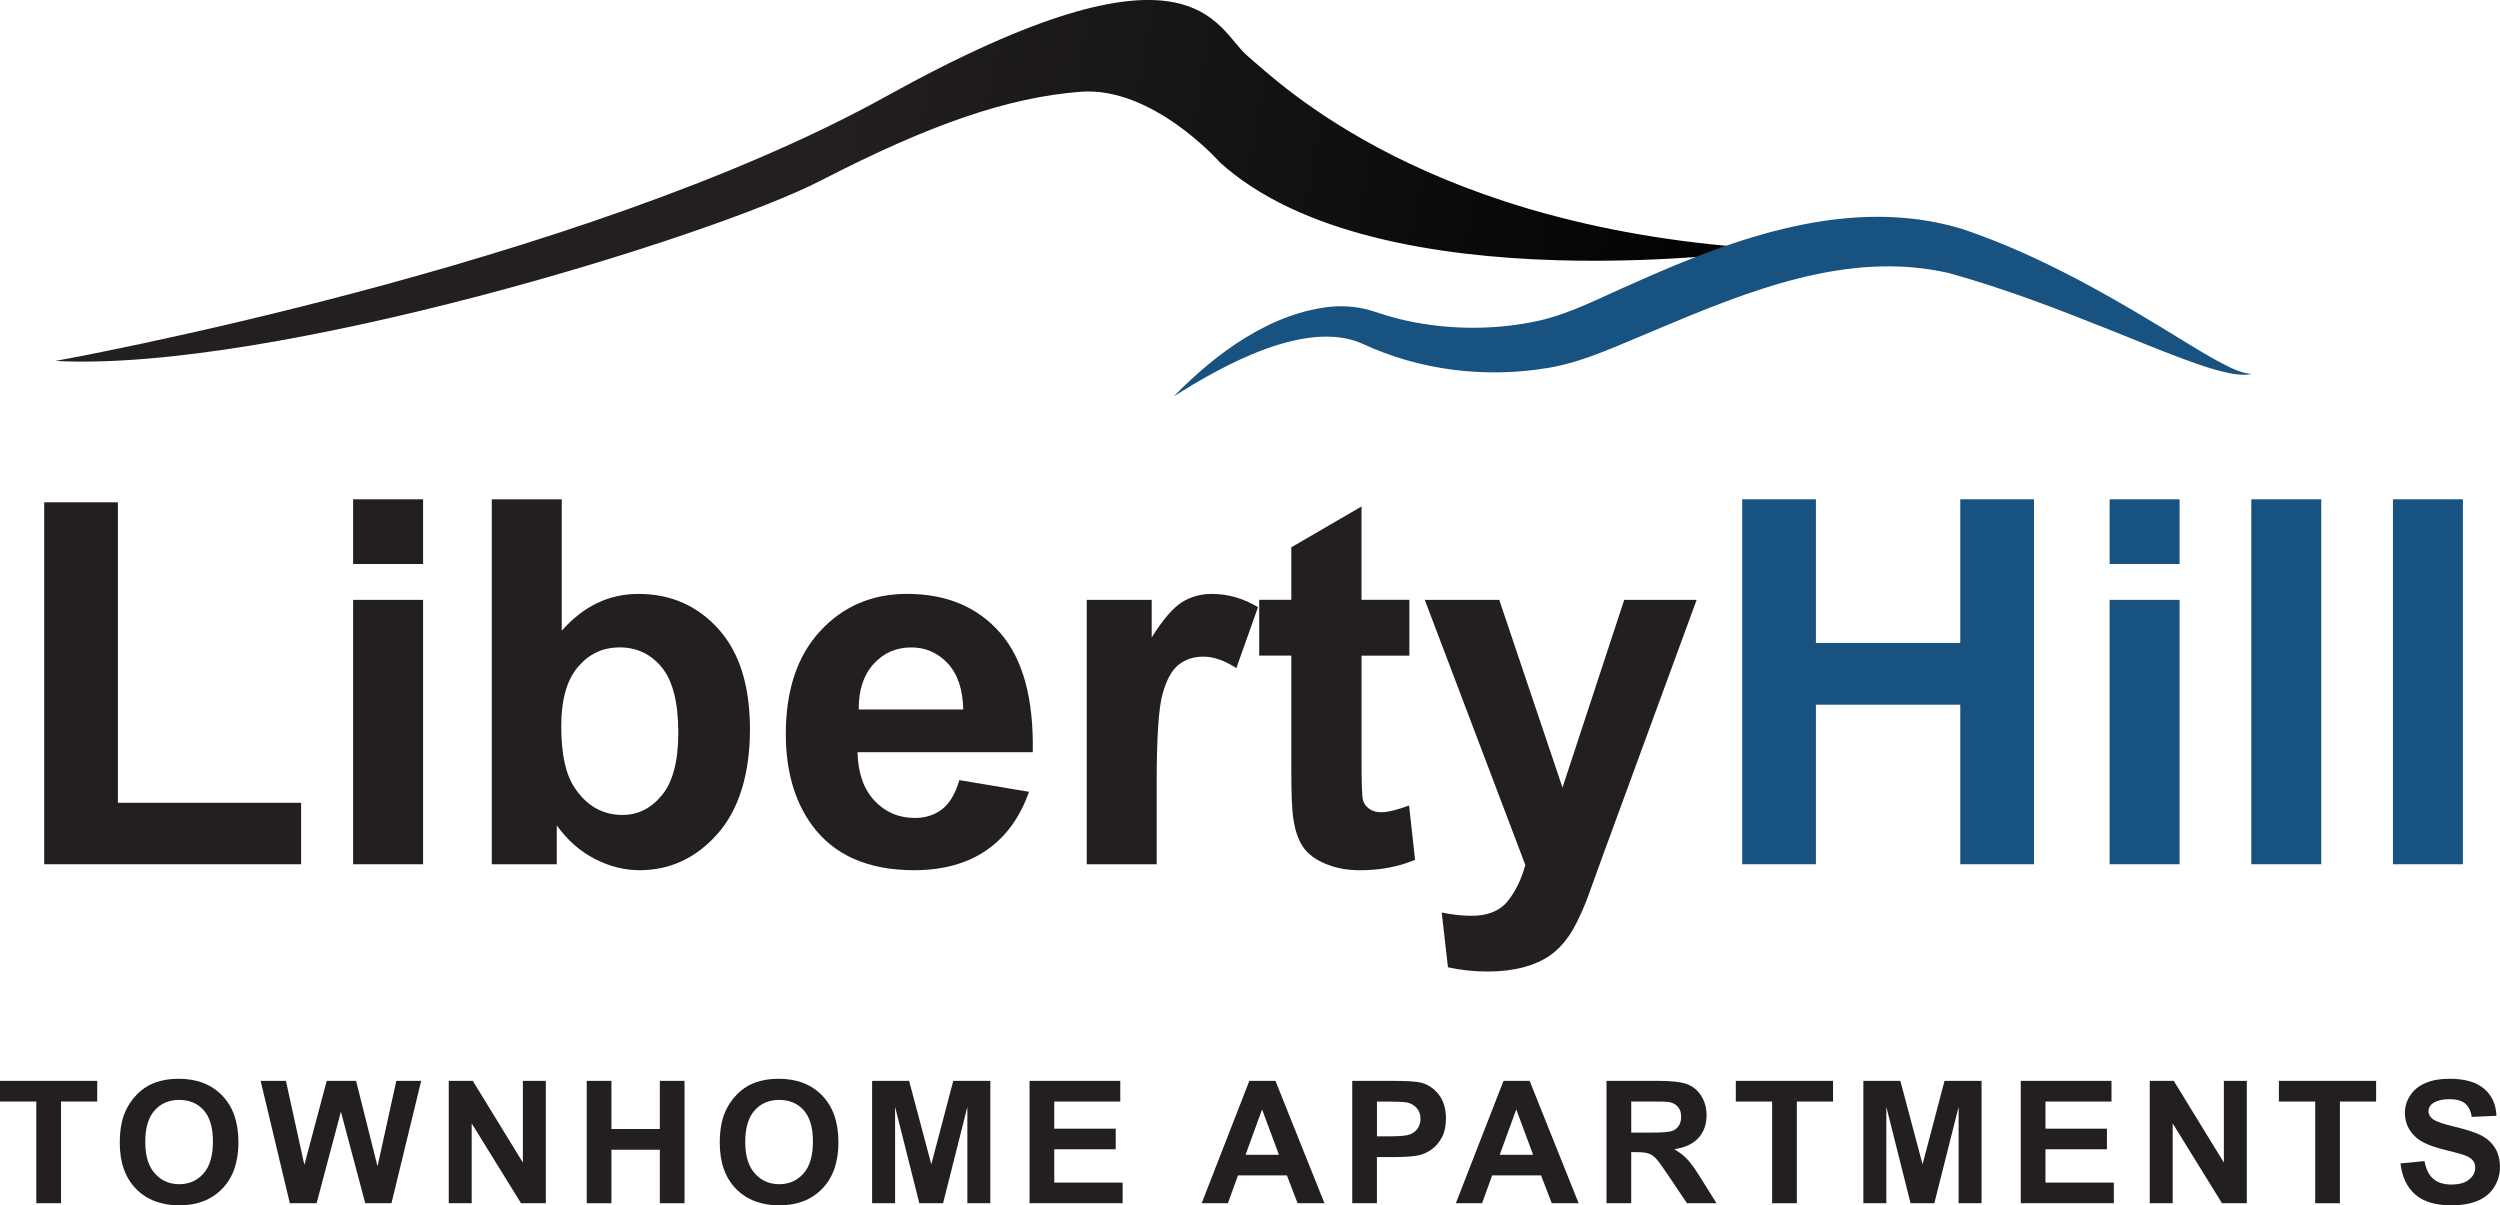 <?xml version="1.0" encoding="UTF-8"?>
<svg id="Layer_3" data-name="Layer 3" xmlns="http://www.w3.org/2000/svg" xmlns:xlink="http://www.w3.org/1999/xlink" viewBox="0 0 810.47 390.78">
  <defs>
    <style>
      .cls-1 {
        fill: #231f20;
      }

      .cls-2 {
        fill: url(#linear-gradient);
      }

      .cls-3 {
        fill: #175280;
      }
    </style>
    <linearGradient id="linear-gradient" x1="568.86" y1="121.22" x2="267.89" y2="70.46" gradientUnits="userSpaceOnUse">
      <stop offset="0" stop-color="#000"/>
      <stop offset="1" stop-color="#231f20"/>
    </linearGradient>
  </defs>
  <g id="Layer_1" data-name="Layer 1">
    <g>
      <g>
        <path class="cls-2" d="M17.97,117.01s169.43-30.41,269.35-85.8,106.64-22,117.07-13.12,58.95,56.52,170.12,62.7c0,0-127.25,18.91-179.11-28.23,0,0-21.72-24.63-45.11-22.81s-48.6,10.43-84.14,28.76S88.26,120.71,17.97,117.01Z"/>
        <path class="cls-3" d="M380.56,128.47c13.43-13.81,31.62-27.36,51.6-29.1,4.36-.32,8.98.17,13.43,1.66,3.43,1.13,7.08,2.23,10.59,2.97,14.05,3.02,28.86,3.03,42.85-.06,10.84-2.54,20.26-7.71,30.72-12.19,32.52-14.61,70.03-28.39,106.08-17.62,26.24,8.79,50.2,22.91,73.53,37.3,3.3,2.01,6.59,4,9.96,5.82,3.38,1.77,6.79,3.65,10.66,4.02-3.91.71-7.95-.41-11.72-1.39-3.81-1.08-7.51-2.41-11.17-3.77-7.31-2.77-14.49-5.71-21.64-8.59-17.75-7.1-35.32-13.92-53.56-18.97-32.74-7.6-65.36,5.86-95.46,18.53-10.88,4.44-22.66,10.21-34.35,12.16-20.36,3.45-41.78.9-60.5-7.86-18.2-8-45.31,7.13-61.01,17.1h0Z"/>
      </g>
      <g>
        <path class="cls-1" d="M14.33,280.18v-117.34h23.89v97.41h59.4v19.93H14.33Z"/>
        <path class="cls-1" d="M114.48,182.85v-20.98h22.68v20.98h-22.68ZM114.48,280.18v-85.71h22.68v85.71h-22.68Z"/>
        <path class="cls-1" d="M159.43,280.18v-118.31h22.68v42.61c6.99-7.96,15.28-11.94,24.86-11.94,10.44,0,19.07,3.78,25.91,11.34,6.83,7.56,10.25,18.41,10.25,32.56s-3.48,25.91-10.45,33.81c-6.97,7.91-15.43,11.86-25.38,11.86-4.9,0-9.72-1.22-14.49-3.67-4.76-2.45-8.86-6.06-12.31-10.85v12.59h-21.06ZM181.95,235.47c0,8.88,1.4,15.44,4.2,19.69,3.93,6.03,9.15,9.04,15.66,9.04,5,0,9.27-2.14,12.79-6.42,3.52-4.28,5.29-11.02,5.29-20.22,0-9.79-1.78-16.85-5.33-21.18-3.55-4.33-8.1-6.5-13.64-6.5s-9.95,2.11-13.56,6.33c-3.6,4.22-5.41,10.64-5.41,19.25Z"/>
        <path class="cls-1" d="M310.99,252.9l22.6,3.79c-2.91,8.29-7.49,14.59-13.76,18.92-6.27,4.33-14.11,6.5-23.52,6.5-14.9,0-25.93-4.87-33.09-14.61-5.65-7.8-8.47-17.65-8.47-29.54,0-14.2,3.71-25.33,11.14-33.37,7.42-8.04,16.81-12.06,28.17-12.06,12.75,0,22.81,4.21,30.18,12.63,7.37,8.42,10.89,21.32,10.57,38.7h-56.81c.16,6.73,1.99,11.96,5.49,15.7,3.5,3.74,7.85,5.61,13.07,5.61,3.55,0,6.54-.97,8.96-2.91,2.42-1.94,4.25-5.06,5.49-9.36ZM312.28,229.98c-.16-6.56-1.86-11.55-5.08-14.97-3.23-3.42-7.16-5.12-11.78-5.12-4.95,0-9.04,1.8-12.27,5.41-3.23,3.6-4.82,8.5-4.76,14.69h33.9Z"/>
        <path class="cls-1" d="M374.99,280.18h-22.68v-85.71h21.06v12.19c3.6-5.76,6.85-9.55,9.72-11.38,2.88-1.83,6.15-2.74,9.81-2.74,5.17,0,10.14,1.43,14.93,4.28l-7.02,19.77c-3.82-2.47-7.37-3.71-10.65-3.71s-5.86.88-8.07,2.62c-2.21,1.75-3.94,4.91-5.21,9.48-1.26,4.57-1.9,14.15-1.9,28.73v26.47Z"/>
        <path class="cls-1" d="M456.9,194.47v18.08h-15.5v34.54c0,6.99.15,11.07.44,12.23.3,1.16.97,2.11,2.02,2.87,1.05.75,2.33,1.13,3.83,1.13,2.1,0,5.14-.73,9.12-2.18l1.94,17.59c-5.27,2.26-11.25,3.39-17.92,3.39-4.09,0-7.77-.69-11.06-2.06-3.28-1.37-5.69-3.15-7.22-5.33-1.53-2.18-2.6-5.12-3.19-8.84-.48-2.64-.73-7.96-.73-15.98v-37.37h-10.41v-18.08h10.41v-17.03l22.76-13.24v30.26h15.5Z"/>
        <path class="cls-1" d="M461.91,194.47h24.13l20.5,60.85,20.01-60.85h23.48l-30.26,82.48-5.41,14.93c-1.99,5-3.89,8.82-5.69,11.46-1.8,2.64-3.87,4.77-6.21,6.42-2.34,1.64-5.22,2.92-8.64,3.83-3.42.91-7.28,1.37-11.58,1.37s-8.64-.46-12.83-1.37l-2.02-17.75c3.55.7,6.75,1.05,9.6,1.05,5.27,0,9.17-1.55,11.7-4.64,2.53-3.09,4.46-7.03,5.81-11.82l-32.6-85.95Z"/>
        <path class="cls-3" d="M564.8,280.18v-118.31h23.89v46.57h46.81v-46.57h23.89v118.31h-23.89v-51.73h-46.81v51.73h-23.89Z"/>
        <path class="cls-3" d="M683.92,182.85v-20.98h22.68v20.98h-22.68ZM683.92,280.18v-85.71h22.68v85.71h-22.68Z"/>
        <path class="cls-3" d="M729.84,280.18v-118.31h22.68v118.31h-22.68Z"/>
        <path class="cls-3" d="M775.76,280.18v-118.31h22.68v118.31h-22.68Z"/>
      </g>
      <g>
        <path class="cls-1" d="M11.77,390.07v-32.96H0v-6.71h31.52v6.71h-11.74v32.96h-8.01Z"/>
        <path class="cls-1" d="M38.83,370.48c0-4.04.6-7.43,1.81-10.17.9-2.02,2.13-3.83,3.69-5.44,1.56-1.61,3.27-2.8,5.13-3.57,2.47-1.05,5.32-1.57,8.55-1.57,5.84,0,10.52,1.81,14.03,5.44,3.51,3.63,5.26,8.67,5.26,15.13s-1.74,11.41-5.22,15.03c-3.48,3.62-8.14,5.43-13.96,5.43s-10.59-1.8-14.07-5.4-5.22-8.55-5.22-14.87ZM47.09,370.21c0,4.49,1.04,7.9,3.11,10.21,2.07,2.32,4.71,3.48,7.9,3.48s5.81-1.15,7.86-3.45c2.05-2.3,3.07-5.75,3.07-10.35s-1-7.94-2.99-10.17c-1.99-2.24-4.64-3.35-7.94-3.35s-5.96,1.13-7.98,3.4c-2.02,2.26-3.03,5.68-3.03,10.24Z"/>
        <path class="cls-1" d="M93.96,390.07l-9.47-39.67h8.2l5.98,27.25,7.25-27.25h9.52l6.95,27.71,6.09-27.71h8.06l-9.63,39.67h-8.5l-7.9-29.66-7.87,29.66h-8.69Z"/>
        <path class="cls-1" d="M145.48,390.07v-39.67h7.79l16.24,26.49v-26.49h7.44v39.67h-8.04l-15.99-25.87v25.87h-7.44Z"/>
        <path class="cls-1" d="M190.21,390.07v-39.67h8.01v15.61h15.69v-15.61h8.01v39.67h-8.01v-17.34h-15.69v17.34h-8.01Z"/>
        <path class="cls-1" d="M233.34,370.48c0-4.04.6-7.43,1.81-10.17.9-2.02,2.13-3.83,3.69-5.44,1.56-1.61,3.27-2.8,5.13-3.57,2.47-1.05,5.32-1.57,8.55-1.57,5.84,0,10.52,1.81,14.03,5.44,3.51,3.63,5.26,8.67,5.26,15.13s-1.74,11.41-5.22,15.03c-3.48,3.62-8.14,5.43-13.96,5.43s-10.59-1.8-14.07-5.4-5.22-8.55-5.22-14.87ZM241.6,370.21c0,4.49,1.04,7.9,3.11,10.21,2.07,2.32,4.71,3.48,7.9,3.48s5.81-1.15,7.86-3.45c2.05-2.3,3.07-5.75,3.07-10.35s-1-7.94-2.99-10.17c-1.99-2.24-4.64-3.35-7.94-3.35s-5.96,1.13-7.98,3.4c-2.02,2.26-3.03,5.68-3.03,10.24Z"/>
        <path class="cls-1" d="M282.73,390.07v-39.67h11.99l7.2,27.06,7.12-27.06h12.01v39.67h-7.44v-31.23l-7.87,31.23h-7.71l-7.85-31.23v31.23h-7.44Z"/>
        <path class="cls-1" d="M333.77,390.07v-39.67h29.41v6.71h-21.4v8.79h19.92v6.68h-19.92v10.8h22.16v6.68h-30.17Z"/>
        <path class="cls-1" d="M429.37,390.07h-8.71l-3.46-9.01h-15.86l-3.27,9.01h-8.5l15.45-39.67h8.47l15.88,39.67ZM414.62,374.38l-5.47-14.72-5.36,14.72h10.82Z"/>
        <path class="cls-1" d="M438.38,390.07v-39.67h12.85c4.87,0,8.04.2,9.52.6,2.27.6,4.18,1.89,5.71,3.88,1.53,1.99,2.3,4.57,2.3,7.73,0,2.44-.44,4.48-1.33,6.14-.88,1.66-2.01,2.96-3.37,3.91-1.36.95-2.75,1.57-4.15,1.88-1.91.38-4.68.57-8.31.57h-5.22v14.96h-8.01ZM446.39,357.12v11.26h4.38c3.16,0,5.27-.21,6.33-.62,1.06-.42,1.9-1.06,2.5-1.95.6-.88.91-1.91.91-3.08,0-1.44-.42-2.63-1.27-3.57-.85-.94-1.92-1.52-3.22-1.76-.96-.18-2.88-.27-5.76-.27h-3.87Z"/>
        <path class="cls-1" d="M511.77,390.07h-8.71l-3.46-9.01h-15.86l-3.27,9.01h-8.5l15.45-39.67h8.47l15.88,39.67ZM497.02,374.38l-5.47-14.72-5.36,14.72h10.82Z"/>
        <path class="cls-1" d="M520.81,390.07v-39.67h16.86c4.24,0,7.32.36,9.24,1.07,1.92.71,3.46,1.98,4.61,3.8,1.15,1.82,1.73,3.91,1.73,6.25,0,2.98-.88,5.43-2.62,7.37-1.75,1.94-4.37,3.16-7.85,3.67,1.73,1.01,3.16,2.12,4.29,3.33,1.13,1.21,2.65,3.36,4.56,6.44l4.84,7.74h-9.58l-5.79-8.63c-2.06-3.08-3.46-5.03-4.22-5.83-.76-.8-1.56-1.35-2.41-1.65-.85-.3-2.19-.45-4.03-.45h-1.62v16.56h-8.01ZM528.82,367.18h5.93c3.84,0,6.24-.16,7.2-.49.96-.32,1.71-.88,2.25-1.68s.81-1.79.81-2.98c0-1.33-.36-2.41-1.07-3.23s-1.72-1.34-3.02-1.56c-.65-.09-2.6-.14-5.84-.14h-6.25v10.07Z"/>
        <path class="cls-1" d="M574.5,390.07v-32.96h-11.77v-6.71h31.52v6.71h-11.74v32.96h-8.01Z"/>
        <path class="cls-1" d="M604.08,390.07v-39.67h11.99l7.2,27.06,7.12-27.06h12.01v39.67h-7.44v-31.23l-7.87,31.23h-7.71l-7.85-31.23v31.23h-7.44Z"/>
        <path class="cls-1" d="M655.11,390.07v-39.67h29.41v6.71h-21.4v8.79h19.92v6.68h-19.92v10.8h22.16v6.68h-30.17Z"/>
        <path class="cls-1" d="M696.92,390.07v-39.67h7.79l16.24,26.49v-26.49h7.44v39.67h-8.04l-15.99-25.87v25.87h-7.44Z"/>
        <path class="cls-1" d="M750.56,390.07v-32.96h-11.77v-6.71h31.52v6.71h-11.74v32.96h-8.01Z"/>
        <path class="cls-1" d="M778.21,377.17l7.79-.76c.47,2.62,1.42,4.54,2.86,5.76,1.43,1.23,3.37,1.84,5.8,1.84,2.58,0,4.52-.55,5.83-1.64,1.31-1.09,1.96-2.37,1.96-3.83,0-.94-.28-1.74-.83-2.4-.55-.66-1.51-1.23-2.88-1.72-.94-.32-3.08-.9-6.41-1.73-4.29-1.06-7.31-2.37-9.04-3.92-2.44-2.18-3.65-4.84-3.65-7.98,0-2.02.57-3.91,1.72-5.67s2.8-3.1,4.95-4.02c2.16-.92,4.76-1.38,7.81-1.38,4.98,0,8.73,1.09,11.24,3.27,2.52,2.18,3.84,5.1,3.96,8.74l-8.01.35c-.34-2.04-1.08-3.5-2.21-4.4-1.13-.89-2.82-1.34-5.07-1.34s-4.15.48-5.47,1.43c-.85.61-1.27,1.43-1.27,2.46,0,.94.4,1.74,1.19,2.41,1.01.85,3.46,1.73,7.36,2.65s6.78,1.87,8.65,2.85c1.87.98,3.33,2.33,4.38,4.03,1.06,1.7,1.58,3.81,1.58,6.32,0,2.27-.63,4.4-1.89,6.39s-3.05,3.46-5.36,4.42c-2.31.96-5.19,1.45-8.63,1.45-5.02,0-8.87-1.16-11.55-3.48-2.69-2.32-4.29-5.7-4.82-10.13Z"/>
      </g>
    </g>
  </g>
</svg>